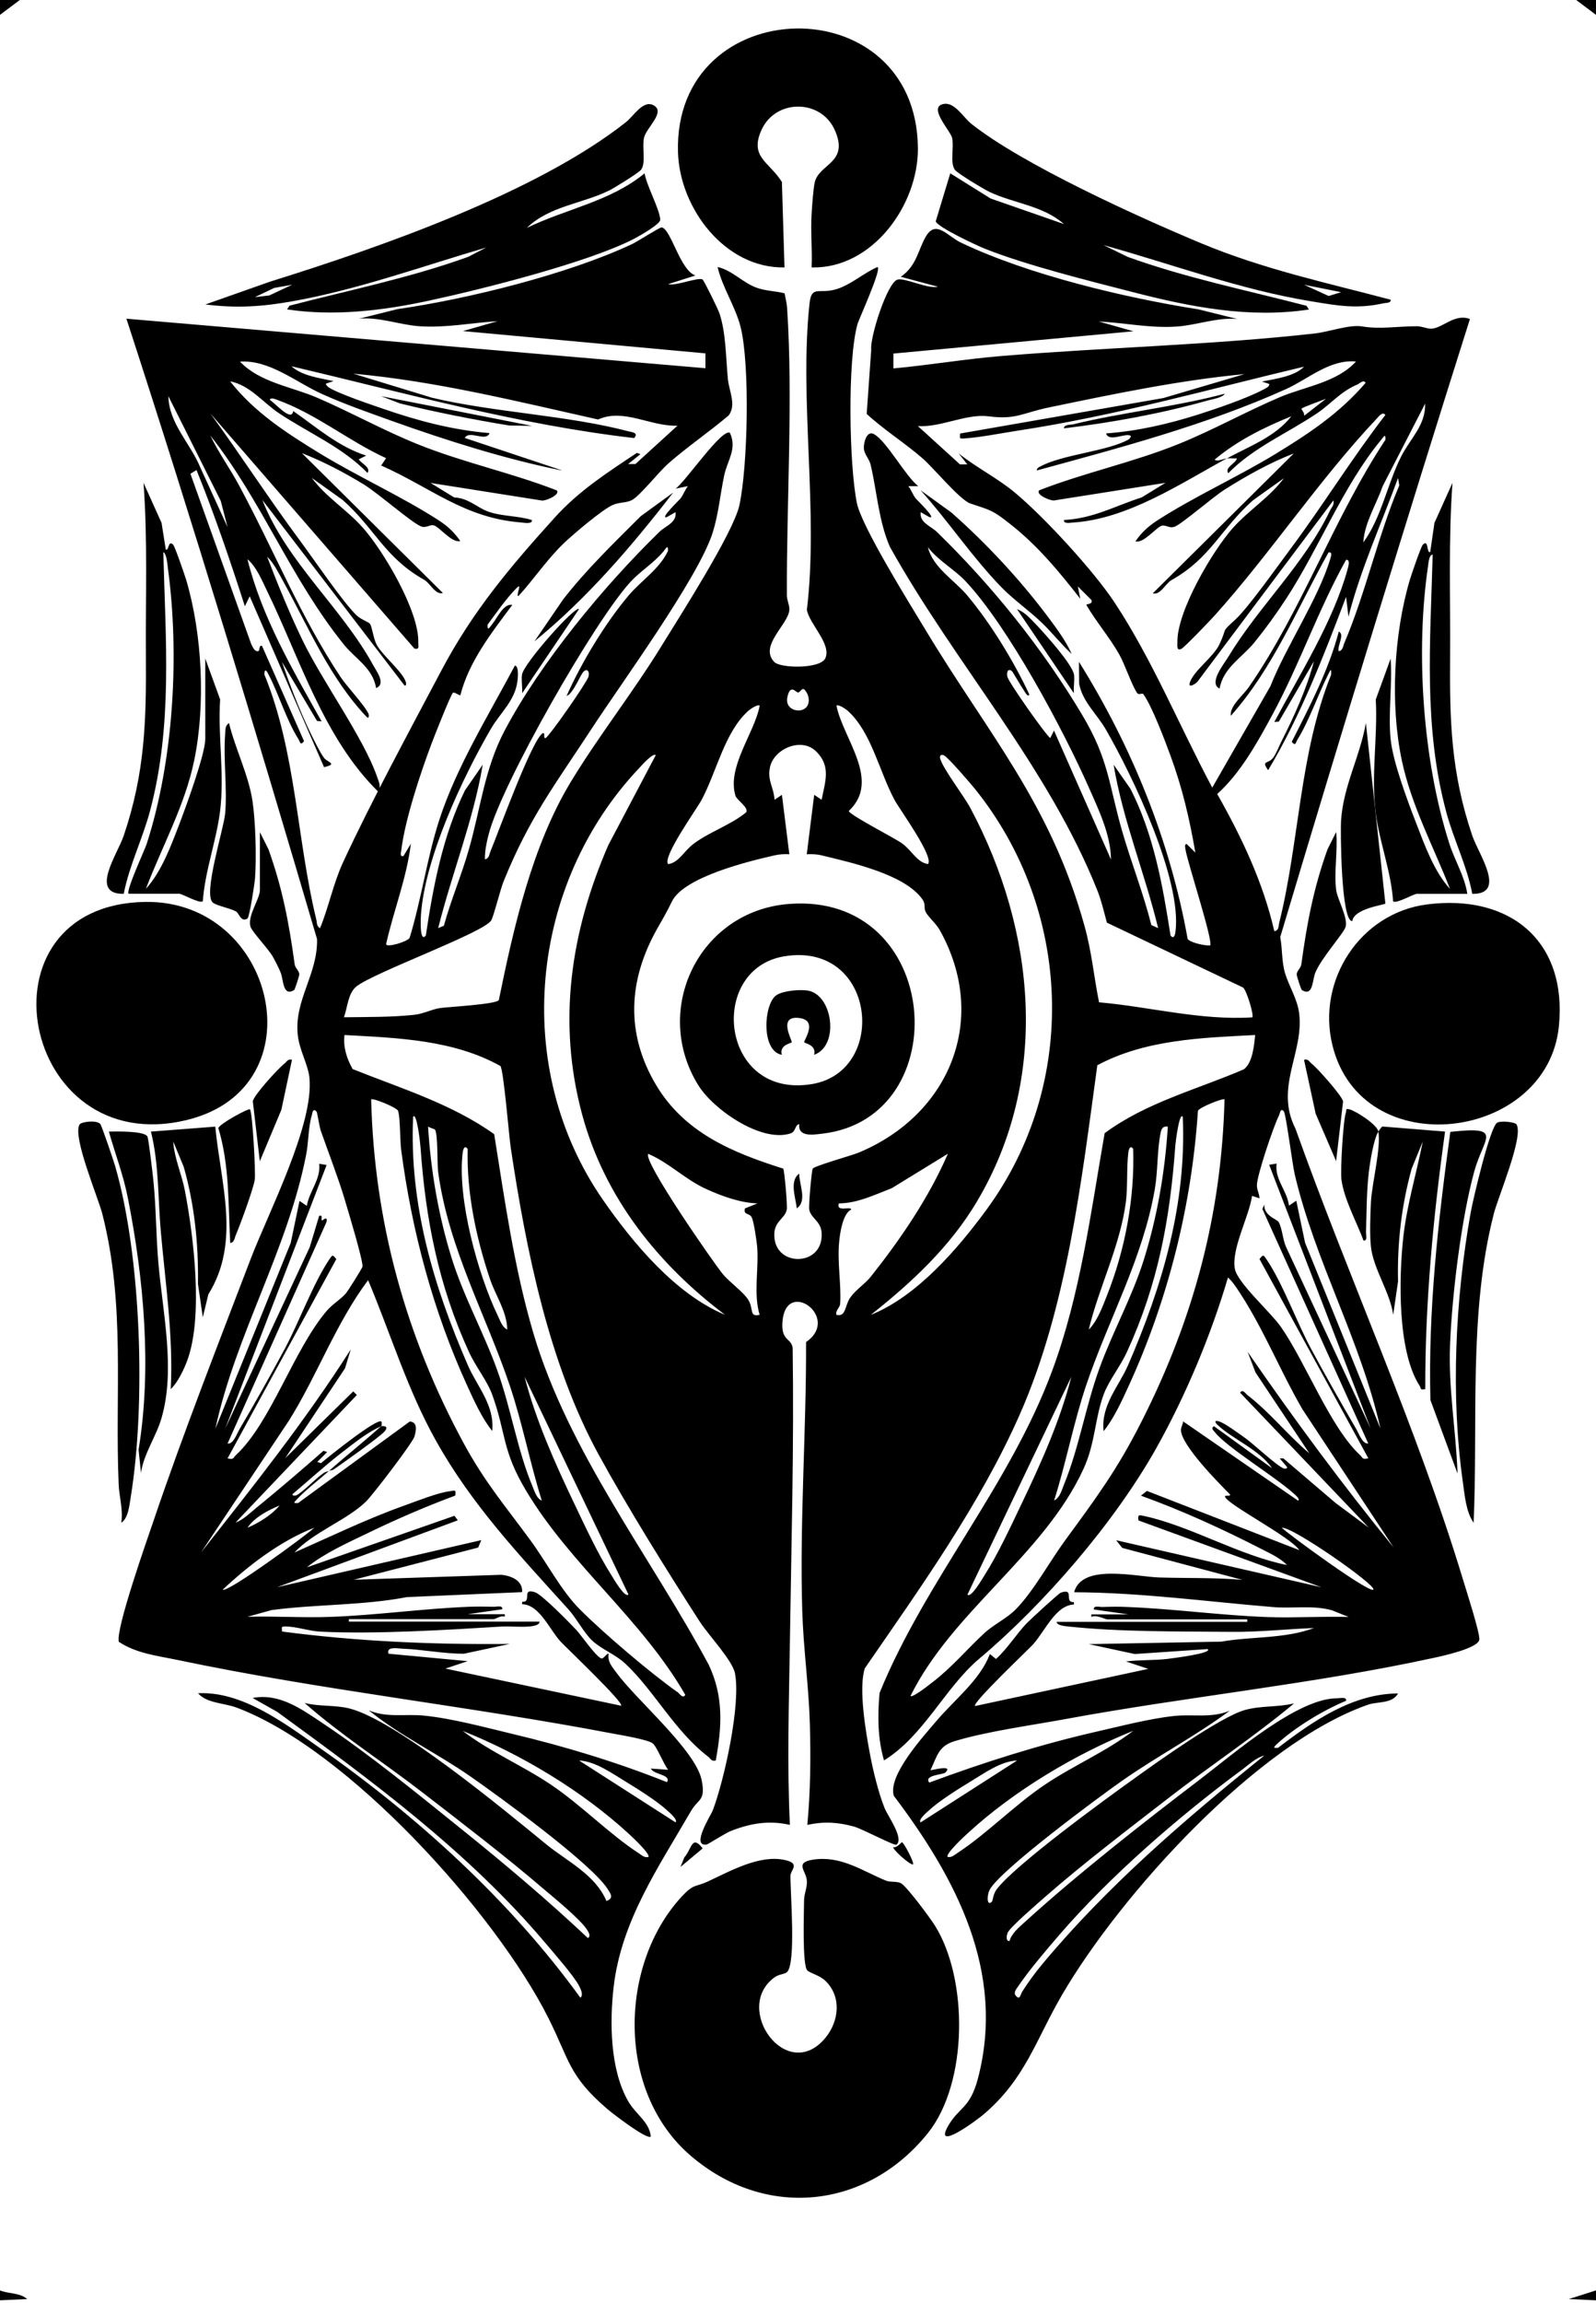 <svg id="Layer_1" xmlns="http://www.w3.org/2000/svg" version="1.1" viewBox="0 0 154.8 223.2">
  
  <path d="M0,222c.87.36,1.89.2,2.64.84l-2.64.12v-.96h0Z"></path>
  <polygon points="154.8 222.96 152.16 222.84 154.8 222 154.8 222.96"></polygon>
  <g>
    <polygon points="152.88 0 154.8 0 154.8 1.44 152.88 0"></polygon>
    <polygon points="1.92 0 0 1.44 0 0 1.92 0"></polygon>
    <path d="M36.96,138.24s.86-.13.36.48c-.43.53-4.1,3.11-4.94,3.7-.16.11-.39.09-.46.14,1.66-1.47,3.39-2.83,5.04-4.32Z"></path>
    <path d="M31.92,142.56c-.93.82-2.35,1.93-3.12,2.76-.29.31-.42.4.12.36l10.83-7.9c.78.07.61.86.46,1.43-.16.61-4.08,5.72-4.71,6.33-1.83,1.79-5.12,2.97-6.94,4.94,3.53-1.56,7.03-3.26,10.68-4.56,1.18-.42,3.22-1.24,4.38-1.38.51-.06.62-.21.54.42-2.88,1.07-5.73,2.3-8.49,3.64-1.99.96-4.2,1.94-5.91,3.32l14.32-5,.32.44-17.52,6.48,19.8-4.56-.3.72-12.06,3.12,14.28-.48c.92.07,2.13.54,2.04,1.68l-11.16.48c-4.34.83-8.77.68-13.14,1.26l-2.34.65c2.67-.08,5.37.11,8.05.01,4.46-.16,8.95-.8,13.42-.98.78-.03,1.63-.02,2.41,0,.29.01.89-.18.84.24l-3.36.48h3.6v.24c-.38-.15-.9.24-1.08.24h-14.04v.24h18.48c.04.35-.63.43-.86.46-.94.1-1.91-.03-2.86.02-5.41.33-12.14.75-17.53.49-1.06-.05-2.31-.49-3.35-.5-.48,0-.39.04-.36.49,7.31.96,14.69,1.28,22.08,1.2l-4.44.95c-1.96.01-4.05-.42-5.99-.49-.48-.02-1.55-.24-1.33.49l7.68.72-2.16.72,17.04,3.6c.34-.26-5.45-5.75-5.88-6.23-1.09-1.2-2.04-3.57-3.72-3.61v-.23c1.02.05-.13-1.39,1.27-.92.67.23,3.36,2.97,4.01,3.67.45.48,2.06,2.82,2.47,2.74.2-.04.55-.58.64-.45-.11.78.32,1.22.73,1.79,1.92,2.65,7.69,7.53,8.29,10.43.42,2.07-.32,1.78-1.05,3.05-3.14,5.43-6.73,10.6-7.48,17-.4,3.44-.35,8.01,1.4,11.08.74,1.3,2.08,2.02,2.2,3.44-.35.35-3.73-2.25-4.19-2.65-3.81-3.26-3.69-4.77-5.76-8.88-5.15-10.2-19.41-25.99-30.2-30.04-1.28-.48-2.9-.41-3.76-1.4,4.25-.21,8.33,2.87,11.69,5.22,9.52,6.66,18.57,14.87,25.39,24.29.32-.25.04-.81-.1-1.1-.47-.96-2.57-3.34-3.38-4.3-7.37-8.71-16.76-15.64-25.93-22.31l-2.38-1.34c2.59-.5,4.77,1.09,6.79,2.44,4.51,3,9.24,6.87,13.48,10.28s8.34,6.87,12.25,10.55c.33-.18.04-.63-.11-.85-.69-1.03-3.16-3.04-4.22-3.94-3.65-3.13-7.93-6.4-11.76-9.36s-7.81-5.49-11.39-8.64c1.43.37,2.94.18,4.37.54,4.55,1.16,15.04,9.87,19.03,13.13,2.05,1.68,4.8,2.96,5.88,5.53.74-.28.42-.69.1-1.19-1.62-2.49-10.49-8.94-13.33-10.91-3.19-2.22-6.79-3.93-9.82-6.38,1.8.75,3.53.32,5.37.51,2.69.27,5.89,1.13,8.55,1.77,5.1,1.21,10.14,2.74,15,4.68.45-.75-1.32-.72-1.56-1.32l1.68.12c-.43-.51-1.11-2.27-1.51-2.57-.5-.37-3.16-.81-3.96-.96-13.96-2.66-28.19-4.19-42.09-7.11-1.96-.41-4.03-.63-5.73-1.77-.31-1.24,2.75-9.9,3.37-11.72,2.89-8.52,6.21-16.97,9.42-25.38,1.72-4.49,6.16-13.04,5.7-17.58-.13-1.27-.98-2.67-1.13-4.14-.36-3.38,1.95-5.87,1.87-9.29-5.92-20.12-11.99-40.19-18.49-60.13l56.16,4.8v-1.44s-23.52-2.16-23.52-2.16l3.36-.96c-2.56.16-4.97.66-7.57.49-1.94-.13-3.89-.92-5.87-.73l3.74-.93c6.82-.98,16.52-3.38,22.74-6.3.51-.24,2.7-1.65,2.88-1.62.9.15,1.78,4.17,3.27,4.66l-2.64.84c.66.22,2.96-.71,3.33-.45.15.11,1.52,2.9,1.64,3.28.64,1.89.62,4.36.82,6.38.11,1.15.84,2.48.08,3.51-1.91,1.62-4,3.03-5.88,4.68-.89.79-2.69,3.06-3.46,3.5-.57.33-1.19.2-1.9.5-1.03.45-3.81,2.82-4.72,3.68-1.66,1.59-2.9,3.47-4.44,5.16-.29-.05.49-1.48-.24-.72-.97.99-1.92,2.37-2.75,3.49-.04.73.26.17.44-.04.49-.59,1.11-2.05,1.96-1.88-1.99,2.67-4.21,5.48-5.04,8.76-.05.05-.59-.33-.71-.25-.22.16-1.86,4.34-2.1,4.98-1.07,2.84-2.56,7.33-2.92,10.29-.03.25-.17.64.21.57l.72-1.2c-.4,3.3-1.67,6.47-2.4,9.72-.01.4,2.09-.23,2.28-.6,1.14-3.72,1.7-7.83,2.9-11.5,1.69-5.16,4.78-10.12,7.31-14.89.42.05.28,1.28.24,1.56-.26,1.89-1.68,3.03-2.59,4.61-2.77,4.78-6.36,12.45-6.76,17.96-.02.25-.16,2.81.47,2.04.72-4.81,1.65-9.69,3.8-14.08l1.72-2.48c-.92,5.43-3,10.55-4.32,15.84l.55-.23c.69-2.51,1.73-4.94,2.44-7.45,1.12-3.92,1.51-7.78,3.44-11.44,3.49-6.62,9.67-14.08,15.03-19.29.61-.6,1.69-.88,1.56-1.91l-.84.48c-.78.24,1.24-1.69,1.32-1.8.29-.38.43-.83.72-1.2l-1.2.24c.84-.5,4.53-5.93,5.28-5.4.71,1.57-.25,2.65-.56,4.12-.39,1.85-.55,3.77-1.13,5.59-1.43,4.41-8.83,14.52-11.74,18.98-3.54,5.42-6,8.55-8.52,14.76-.34.84-.98,3.47-1.22,3.82-.81,1.21-11.25,4.98-13.06,6.38-.82.66-.86,2.02-1.21,2.99,2.22-.03,4.64,0,6.84-.24.89-.1,1.69-.54,2.47-.65.83-.12,5.42-.36,5.71-.77,1.44-7.05,3.22-14.92,6.96-21.12,2.68-4.43,6.07-8.73,8.84-13.24,1.7-2.76,6.94-10.93,7.53-13.59.82-3.73,1.04-13.64.12-17.3-.5-1.98-1.76-3.8-2.23-5.81,1.44.32,2.46,1.56,3.85,2.03.92.31,1.74.29,2.65.52.08.47.21.92.24,1.4.59,8.83-.06,18.88-.02,27.86,0,.5.27.98.24,1.42-.08,1.41-3,3.51-1.44,5.07.6.6,4.46.67,4.93-.38.62-1.38-1.55-3.31-1.79-4.69,1.15-9.49-.76-20.35.26-29.72.19-1.74.91-.89,2.5-1.33,1.47-.41,2.69-1.57,4.07-2.17.53-.01-1.8,5.09-1.92,5.52-.99,3.52-.81,13.67-.06,17.35.46,2.27,5.12,9.75,6.57,12.15,6.13,10.21,12.21,16.91,15.52,28.88.71,2.57.88,4.8,1.4,7.36,4.98.44,9.8,1.77,14.86,1.46.19-.19-.55-2.62-.89-2.89l-13.21-6.29c-.28-1.02-.51-2.06-.9-3.06-4.8-12.07-13.83-22.03-20.15-33.37-1.1-2.54-1.24-5.31-1.87-7.97-.13-.54-.6-.99-.65-1.53s.26-1.8.96-1.43c1.23.65,3.05,4.06,4.31,5.05h-.96c.29.37.43.82.72,1.2.08.1,2.1,2.04,1.32,1.8l-.84-.48c-.13,1.03.95,1.32,1.56,1.91,5.38,5.23,10.28,11.32,14.13,17.79,2.57,4.31,2.55,6.72,3.86,11.26.88,3.04,2.05,5.99,2.82,9.06l.66.3c-1.28-5.29-3.41-10.41-4.32-15.84l1.63,2.33c2.25,4.39,3.14,9.38,3.89,14.23.31.38.44-.03.48-.36.65-5.05-4.18-15.18-6.77-19.64-.85-1.47-2.24-2.66-2.57-4.39l-.02-2.14c5.11,8.18,8.83,17.31,10.54,26.85.23.37,1.7.68,2.18.64.34-.34-2.18-8.02-2.38-9.26-.03-.18-.13-.56.1-.58l.85.84c-.56-3.25-1.26-6.26-2.4-9.36-.56-1.52-1.77-4.75-2.63-5.98-.14-.19-.43.12-.61-.12-.52-.73-1.19-2.78-1.76-3.78-.96-1.68-2.22-3.13-3.17-4.76,0-.14.65-.03.49-.48l-1.32-1.32.24,1.2c-2.03-2.61-4.12-5.13-6.73-7.19-1.8-1.43-1.94-1.38-3.94-2.05-1-.34-3.54-3.41-4.57-4.32-1.75-1.53-3.76-2.78-5.48-4.36l.44-6.2c-.15-1.19,1.55-6.53,2.55-6.82.71-.2,2.97.94,3.92.69l-3.6-.96c1.57-1.1,1.66-2.61,2.44-3.92.97-1.65,2.08-.02,3.4.61,6.54,3.12,15.88,5.34,23.05,6.47l3.75.93c-1.98-.18-3.93.6-5.87.73-2.57.18-5.02-.36-7.57-.49l3.36.95-23.28,2.16v1.44c3.48-.32,6.95-.91,10.44-1.2,10.14-.84,20.32-1.06,30.45-2.19,1.34-.15,3.35-.89,4.58-.68,1.75.29,3.32-.01,5.3-.02.5,0,.96.25,1.41.24,1.09-.05,2.26-1.5,3.74-.94-6.3,19.91-12.41,39.9-18.4,59.91.22,1.15.13,2.37.47,3.5.39,1.29,1.2,2.5,1.37,3.91.46,3.81-2.4,7.15-.36,11.16,5.19,14.55,11.78,28.95,16.26,43.74.28.94,1.67,5.23,1.57,5.8-.16.84-3.63,1.58-4.46,1.76-11.57,2.52-23.9,3.75-35.61,5.91-3.35.62-7.63,1.19-10.81,2.15-1.57.47-1.69,1.42-2.35,2.81.06.06,2.28-.6,1.44.24-.21.21-2.12.23-1.56.97,5.29-1.96,10.68-3.67,16.19-4.93,2.38-.54,5.2-1.28,7.59-1.53,1.84-.19,3.57.24,5.37-.51-3.32,2.46-7.01,4.39-10.4,6.76-2.28,1.59-11.97,8.76-12.9,10.62-.28.56-.27,1.67.25,1.1.04-.04.11-.72.42-1.14,1.74-2.34,10.46-8.69,13.29-10.71,2.28-1.64,8.43-6.04,10.82-6.7,1.54-.43,3.21-.25,4.76-.64-3.88,3.24-8.12,6.03-12.11,9.12s-8.32,6.38-12,9.6c-.68.6-3.45,2.97-3.68,3.52-.08.19-.22.86.19.79.18-.71.91-1.32,1.44-1.8,5.17-4.7,11.49-9.64,17.07-13.89,3.18-2.42,9.45-7.88,13.29-7.83.28,0,.9-.17.84.24-2.19.9-4.98,2.59-6.72,4.2-.31.29-.4.42.12.36,3.37-2.58,7.22-5.25,11.64-5.27-.57,1.02-2,.77-2.88,1.08-10.77,3.72-24.05,18.43-29.71,28.13-2.54,4.35-3.56,8.15-7.61,11.59-.67.57-4.91,3.7-3.44,1.12,1.04-1.83,2.11-1.66,2.88-4.56,2.73-10.34-2.11-19.45-8.15-27.44-.6-1.99,2.89-5.78,4.15-7.27,1.72-2.03,4.21-3.94,5.17-6.47l.59.48c1.12-1,1.97-2.42,3-3.48.37-.38,3.08-2.88,3.29-2.95,1.4-.47.25.96,1.27.92v.23c-1.76.06-2.79,2.55-3.95,3.85-.45.5-5.97,5.72-5.64,5.99l16.8-3.6-2.16-.72c1.26-.16,2.74-.1,3.96-.24.33-.04,4.52-.55,3.96-.96l-7.07.48-4.45-.96,12.84-.24c2.97-.52,6.13-.26,9-1.32-2.7.1-5.34.4-8.05.37-5.11-.05-10.72.02-15.8-.52-.25-.03-1.13-.09-1.11-.45h18.48v-.24h-13.56c-.26,0-1.04-.48-1.56-.24v-.24s3.6,0,3.6,0l-3.36-.48c-.06-.42.55-.23.84-.24.78-.03,1.63-.04,2.41,0,4.55.18,9.12.82,13.66.98,2.59.09,5.21-.09,7.81-.01l-1.62-.65c-1.87-.52-3.8-.15-5.69-.31-6.43-.53-12.85-1.41-19.32-1.44.75-2.82,6-1.5,8.27-1.43,2.68.08,5.37,0,8.05.23l-11.66-3.1-.58-.74,19.92,4.56-17.76-6.48c-.08-.58.04-.54.55-.43,4.5.97,9.24,3.84,13.85,4.75-.59-.64-1.64-1.13-2.43-1.53-3.78-1.94-7.73-3.75-11.73-5.19l.58-.46,14.78,5.74c-.8-1.25-6.86-4.36-7.2-5.16-.1-.23.57,0,.48-.24-1.13-1.14-4.73-4.77-4.76-6.24,0-.29.2-.55.21-.84l11.15,7.68c.27-.13-.37-.64-.47-.73-1.84-1.65-6.36-4.38-7.57-5.87-.15-.19-.46-.43-.11-.61l5.64,4.08c-1.25-1.82-3.78-2.79-5.28-4.19-.3-.28-.35-.5.12-.36.56.17,1.8,1.09,2.36,1.48.99.68,3.1,2.72,3.89,3.07.1.05.39.06.36-.12l-.72-.84h.36s5.05,4.31,5.05,4.31l3.23,2.4-12.48-13.08c.26-.4.53.1.72.24,2.19,1.68,3.89,3.87,6,5.64l-5.23-7.85-.76-1.99c4.48,6.49,9.17,12.85,14.16,18.96l-8.83-13.37c-2.14-3.67-3.72-7.67-6.04-11.24-.32-.49-.76-1.19-1.2-1.55-1.64,5.57-4.08,11.4-6.92,16.48-4.07,7.26-10.91,15.17-17.21,20.47-3.31,2.79-5.36,7.46-9.23,9.85-.62-2.13-.63-4.35-.43-6.54,4.46-10.92,12.63-20.11,16.75-31.25,2.73-7.38,3.73-15.28,5.08-23,3.99-2.97,8.96-4.24,13.49-6.19.86-.61,1.01-2.35,1.11-3.33-5.19.27-10.64.43-15.31,2.93-1.54,11.21-2.93,23.45-7.53,33.87-3.82,8.66-9.67,16.82-15.02,24.58-.63,1.92.09,6.17.49,8.27.3,1.62.82,3.77,1.43,5.29.31.77,1.92,2.96,1.14,3.54-.18.13-3.34-1.55-4.12-1.76-1.59-.43-2.9-.51-4.52-.16.31-3.2.34-6.5.25-9.73-.1-3.65-.63-7.36-.74-11.02-.26-8.67.4-17.4.37-26.05,3.47-2.39-2.09-6.38-2.3-1.81-.08,1.72.88,1.42,1,2.39.14,9.52-.13,19.08-.27,28.57-.09,5.9-.28,11.77,0,17.65-2.03-.47-3.85-.15-5.75.6-.52.21-2.18,1.27-2.31,1.3-1.59.25.41-2.86.57-3.28,1.13-2.94,2.76-10.37,2.16-13.33-.25-1.25-2.57-3.69-3.41-4.99-3.19-4.95-6.96-11-9.78-16.14-4.85-8.84-7.07-19.89-8.56-29.84-.17-1.17-.69-7.54-1-7.88-4.58-2.55-10-2.72-15.12-3-.14,1.18.22,2.28.79,3.3,4.67,1.87,9.59,3.36,13.73,6.31,1.03,6.45,1.94,12.97,3.79,19.25,3.42,11.59,11.36,21.65,17.02,32.18,1.46,3.08,1.28,6.03.68,9.28-.42.11-.48-.17-.72-.36-3.28-2.51-5.23-6.38-8.03-9.01-.97-.92-2.36-1.42-3.25-2.27-.79-.75-1.51-2.15-2.28-3-4.76-5.27-9.37-10.11-12.88-16.4-2.75-4.91-4.38-10.35-6.56-15.52-3.15,4.21-4.92,9.22-7.7,13.65l-8.5,12.74c5.05-6.4,10.14-12.8,14.52-19.68l-.56,1.84-5.8,8.71,6.6-6.48.35.35-11.76,12.36c.71-.23,1.44-.96,2.03-1.44,2.2-1.79,4.36-3.64,6.49-5.51l.36.12-.96.96.36.12c.68-.59,5.43-4.39,5.85-4.04.09.08,0,.4.03.44-1.37.59-2.64,1.64-3.82,2.54-1.66,1.28-3.22,2.71-4.82,4.06-.04.18.25.16.36.12.59-.27,1.92-1.67,2.65-2.16.24-.16.51-.18.6-.23ZM54.48,45.6c-5.49-1.11-11.15-2.9-16.44-4.79-2.25-.81-4.58-1.62-6.76-2.6-2.61-1.17-5.1-3.34-8-3.16,1.88,2,4.98,2.43,7.44,3.48,3.3,1.42,6.53,3.22,9.85,4.55,4.38,1.76,9.03,2.74,13.43,4.45.41.43-1.23,1.12-1.54.97l-10.7-1.69,2.3,1.41c1.33.04,2.21.96,3.22,1.34,1.35.51,2.94.41,4.32.85.04.43-.81.25-1.07.23-5.49-.43-8.75-3.39-13.56-5.52l.48-.71c-3.62-1.65-6.79-4.3-10.56-5.65-.2-.07-.64-.28-.72,0,.6.39,2.12,2.17,2.27,1.08,2.27,1.58,4.38,3.46,7.08,4.32l-.72.36c.15.34,1.23.8.84,1.32-2.42-2.5-5.73-3.88-8.6-5.8-1.54-1.03-2.78-2.69-4.72-3.08,2.34,3,5.51,5.04,8.72,7,3.67,2.24,7.95,4.17,11.52,6.48.84.54,1.52,1.17,2.08,2-.81.23-2.04-1.4-2.57-1.52-.4-.09-.76.31-1.26.09-.96-.41-4.14-3.21-5.55-4.07-1.9-1.16-3.91-2.21-5.98-3.02l13.68,13.56c-.74.21-1.22-.95-1.83-1.29-3.82-2.15-4.73-4.91-7.88-7.72l-3.01-2.15c1.38,1.86,3.4,3.09,4.92,4.79,2.02,2.25,5.51,8.15,5.41,11.16-.01.36.16.7-.37.6l-19.8-22.8c2.96,4.05,5.69,8.29,8.68,12.31,1.33,1.79,4.13,5.92,5.48,7.24.45.44,1.18.65,1.32.84.21.28.33,1.4.64,2,.56,1.08,2.52,2.62,2.84,3.64.04.12.07.39-.12.35l-13.8-18c2.38,6.05,7.66,10.39,10.75,16.01.35.64,1.27,1.84.29,2.23-.32-1.95-2.02-2.84-3.12-4.21-5.19-6.44-7.91-13.85-12.96-20.27.79,1.66,1.89,3.17,2.76,4.79,3.35,6.19,5.98,12.78,9.9,18.66.61.91,2.38,2.78,2.69,3.55.04.11.06.39-.12.35-3.66-3.82-5.71-8.79-8.24-13.36-.4-.72-.88-1.69-1.48-2.24,1.02,2.66,2.14,5.41,3.39,8.01,1.98,4.12,5.94,9.47,7.29,13.36.19.55.35.82.12,1.43-5.33-5.22-7.62-12.94-10.83-19.53-.5-1.03-1.01-2.29-1.88-3.03,1.4,5.63,4.38,10.71,7.19,15.72l-.44-.04-3.4-5.72c.9,2.66,2.08,5.65,3.39,8.13.2.37.44.84.69,1.17.32.43,1.38.58,0,.9l-7.21-16.56-.47.96c-1.43-4.43-2.95-8.92-4.69-13.2l-.59.36,5.87,16.44c.11.23.26.61.48.72.53.26.18-.59.59-.48l4.08,9.24c-.38.48-.38.05-.54-.19-1.19-1.9-1.86-4.25-2.88-6.23-.15-.3-.41-.78-.43-.05,3.08,7.51,3.14,15.98,5.04,23.76.08.32,0,.62.36.84.85-2.06,1.3-4.39,2.24-6.4,2.68-5.8,6.48-12.81,9.52-18.56s6.64-10.02,11.04-14.88c2.32-2.56,5.07-4.33,7.93-6.23l.35.12-1.2.96h.71s4.08-3.72,4.08-3.72c-2.6.1-5.21-1.72-7.7-.6-7.84-1.75-15.73-3.72-23.74-4.44l7.63,2.33c6.07,1.44,13.12,1.69,19.07,3.26.32.08,1,.13.54.65-11.3-1.3-22.23-4.37-33.24-6.96,1,.93,2.77,1.15,4.08,1.44l-.72.24c-.08.06.14.29.24.36.9.6,4.14,1.69,5.34,2.1,3.33,1.15,6.73,2.05,10.27,2.34-.32.9-1.97-.33-2.4.47l9.36,3.12ZM119.04,44.4c-4.62,2.52-9.7,5.92-14.99,6.25-.26.02-.91.15-.85-.25,2.84-.14,4.95-1.36,7.54-2.19l2.3-1.41-10.7,1.69c-.31.15-1.96-.54-1.54-.97,4.4-1.71,9.05-2.69,13.43-4.45,3.34-1.34,6.53-3.13,9.85-4.55,2.43-1.04,5.59-1.44,7.44-3.48-2.56-.23-4.62,1.7-6.8,2.68-7.66,3.45-16.1,5.68-24.16,7.88,0-.25.23-.33.41-.42,2.13-1.13,6.46-1.45,8.47-2.57.1-.06.26-.22.24-.36-.49-.35-2.11.66-2.4-.24,3.02-.22,5.99-.9,8.87-1.81,1.74-.55,4.88-1.62,6.42-2.46.22-.12.53-.23.55-.52l-.72-.24c1.27-.25,3.19-.5,4.08-1.44-9.28,2.2-18.28,4.76-27.76,6.2-1.62.25-3.67.66-5.24.76-.48.03-.37-.05-.36-.48l19.72-3.44,7.87-2.32c-6.36.6-12.7,1.93-18.97,3.23-2.61.54-3.15,1.21-5.88.86-2.15-.27-4.61,1.09-6.83.95l4.08,3.71h.71s-.84-1.07-.84-1.07c1.74,1.4,3.8,2.41,5.51,3.85,2.84,2.38,7.56,7.51,9.59,10.57,3.69,5.57,6.35,12.09,9.5,17.98l5.64-9.83c1.51-3.85,4.7-8.55,5.83-12.42.07-.23.19-.61-.19-.55-3,5.34-5.37,11.23-9.48,15.84-.13-.95,1.19-1.97,1.76-2.8,5.21-7.54,8.2-16.33,13.24-23.96.04-.73-.26-.17-.44.04-3.66,4.42-5.99,10.46-9.16,15.32-.97,1.49-2.01,2.93-3.13,4.31-1.18,1.45-2.99,2.41-3.36,4.45-1.1-.52.42-2.37.86-3.1,2.95-4.88,7.38-8.98,9.85-14.15.15-.32.44-.54.33-.99l-13.19,17.58c-.14.17-.95.72-.73.06.4-1.16,2.26-2.44,2.84-3.64.87-1.8.07-1.07,1.6-2.48,1.21-1.11,4.08-5.16,5.26-6.74,3.19-4.27,6-8.84,9.26-13.06-.27-.38-.66.17-.84.36-5.57,5.89-10.33,13.09-15.72,19.08-.41.46-2.97,3.13-3.24,3.24-.48.2-.36-.33-.37-.6-.1-2.97,3.41-8.93,5.41-11.16,1.53-1.7,3.54-2.94,4.92-4.79l-3.01,2.15c-3.15,2.8-4.06,5.56-7.88,7.72-.61.34-1.09,1.5-1.83,1.29l13.68-13.56c-2.34.91-4.58,2.16-6.7,3.5-1.17.74-4.06,3.26-4.83,3.59-.5.22-.87-.18-1.26-.09-.53.12-1.76,1.75-2.57,1.52.56-.83,1.24-1.45,2.08-2,3.55-2.3,7.86-4.25,11.52-6.48,3.26-1.99,6.21-3.95,8.72-6.88-.19-.36-.58.07-.8.16-1.65.7-2.54,1.87-3.92,2.8-2.87,1.93-6.17,3.31-8.6,5.8-.38-.58.75-.95.84-1.44-.32.02-.65-.03-.96,0,2.16-1.18,4.66-2.07,6.24-4.08-2.64,1.07-5.25,2.36-7.44,4.2.29.23.8-.08,1.2-.12ZM22.08,51.12l-.67-2.57-5.08-10.15c.06,2.66,2.12,4.55,3.08,6.87l2.67,5.84ZM128.64,38.64c-.36.13-2.32.86-2.4.96-.06.08.35.44.24.71l2.16-1.68ZM132.24,52.56c1.74-2.38,2.31-5.6,3.63-8.25.9-1.81,2.41-3.06,2.36-5.19l-4.12,8c-.62,1.79-1.75,3.51-1.88,5.44ZM129.84,63.12c.42-.07.42-.48.54-.77,2.07-4.84,3.27-10.42,5.34-15.3l-.12-.72c-1.63,4.46-3.62,8.82-4.81,13.44l-.23-1.92c-2.17,5.73-4.42,11.55-7.56,16.8-.71-.98,0-.56.48-1.2.3-.39.57-1.11.81-1.59,1.22-2.4,2.48-5.17,3.15-7.76l-3.4,5.84-.44.04c2.44-4.56,5.71-9.75,7.09-14.75.06-.23.33-1.02-.13-.97-2.71,4.85-4.51,10.15-7.16,15.04-1.45,2.68-3.08,5.63-5.34,7.66,2.38,4.2,4.45,8.56,5.54,13.3.48-.09.39-.51.48-.84,1.95-7.8,1.95-16.4,5.03-24.02.03-.65-.04-.53-.28-.04-1,1.98-1.87,4.54-3,6.35-.15.24-.16.67-.54.19,1.74-3.43,3.58-6.94,4.56-10.68.63.26-.2,1.43,0,1.92ZM54.96,67.44c1.46-3.26,3.7-6.97,6-9.71,1.24-1.47,2.99-2.55,3.83-4.33.04-.73-.26-.17-.44.05-.98,1.16-2.2,1.88-3.16,2.91-3.48,3.73-12.57,19.67-13.8,24.53-.2.78-.37,1.59-.36,2.4.42-.07.42-.48.54-.77.67-1.57,4.1-11.07,5.1-11.46.23-.09,0,.56.24.48.34-.12,3.96-5.32,4.16-5.93.15-.47-.08-.84-.43-.55s-1,2.13-1.68,2.4ZM107.76,83.28c-.04-2.37-1.17-4.74-2.12-6.88-2.48-5.63-7.89-15.75-12.04-20.12-1.04-1.09-2.64-1.98-3.6-3.24.49,1.99,2.56,3.17,3.83,4.69,2.28,2.72,4.52,6.4,6.01,9.59-.15.33-.46-.31-.54-.42-.23-.32-1.07-1.78-1.15-1.85-.38-.31-.55.11-.44.56.14.54,3.81,5.77,4.16,5.92l.36-.72,5.52,12.48ZM78.18,68.58c.41-.41.31-1.2-.06-1.62-.3-.47-.48.16-.72.16-.21,0-.76-.9-1.04.5-.23,1.16,1.2,1.58,1.82.96ZM73.68,68.4c-.16-.17-.89.31-1.08.48-2.32,2.07-3.06,5.85-4.55,8.65-.49.91-3.86,5.59-3.24,6.23,1.06-.17,1.51-1.26,2.46-1.97,1.55-1.17,3.59-1.81,5.11-3.06.24-.49-.92-1.17-1.05-1.61-.84-2.8,1.87-6.1,2.35-8.71ZM90,83.76c.64-.68-2.74-5.3-3.24-6.23-1.5-2.8-2.24-6.58-4.55-8.65-.19-.17-.92-.65-1.08-.48.64,3.21,4.35,7.25,1.2,10.2,0,.37,4.51,2.65,5.21,3.18.95.72,1.4,1.8,2.46,1.97ZM79.12,72.8c-1.4-1.35-4.02-.24-4.43,1.53-.3,1.31.37,1.97.43,3.19l.72-.48.72,5.76c-.49-.03-.97,0-1.45.11-2.47.56-8.78,2.09-9.94,4.47-.53,1.09-.81,1.55-1.43,2.64-2.81,4.99-3.09,10.15-.09,15.17,2.76,4.61,7.4,6.53,12.32,8.08.11.17.42,3.58.34,3.97-.19.99-1.42,1.12-1.18,2.87.35,2.56,4.19,2.56,4.54,0,.24-1.75-.99-1.87-1.18-2.87-.07-.38.23-3.8.34-3.97.18-.27,3.75-1.26,4.45-1.55,8.85-3.68,12.67-12.96,7.88-21.55-.38-.68-1.11-1.26-1.37-1.77-.24-.46.06-.71-.36-1.28-1.72-2.39-6.92-3.53-9.73-4.21-.48-.12-.96-.13-1.45-.11l.72-5.76.72.48c.34-1.76.95-3.26-.56-4.72ZM63.6,73.2c-.25-.27-1.36.98-1.56,1.2-10.7,11.26-12.47,29.09-3.53,41.94,2.93,4.21,7.03,9.11,11.81,11.1-6.52-4.92-11.68-11.38-13.85-19.39-2.43-8.98-1.13-17.71,2.53-26.13l4.6-8.72ZM84.48,127.44c4.47-1.8,8.42-6.39,11.24-10.24,8.92-12.2,8.28-29.03-1.17-40.75-.43-.53-2.62-3.08-3-3.24-.3-.13-.45.05-.35.35.31,1.02,2.27,3.55,2.92,4.76,6.35,11.9,7.72,26.24.63,38.15-2.59,4.36-6.33,7.85-10.27,10.96ZM47.76,138.72c-.99-1.21-1.78-2.95-2.44-4.4-3.31-7.24-5.37-14.97-6.41-22.87-.12-.9-.08-3.12-.3-3.78-.11-.32-2.45-1.27-2.61-1.11.29,11.85,3.37,23.01,8.99,33.36,2.04,3.76,4.02,6.05,6.46,9.38,1.53,2.08,2.99,4.9,4.81,6.71,2.29,2.29,6.84,6.17,9.49,8.03.19.14.47.64.72.24-4.22-7.34-11.14-12.58-15.46-19.82-2.33-3.91-1.91-5.49-3.25-9.23-.5-1.4-1.62-2.75-2.28-4.2-2.94-6.42-4.2-12.82-4.69-19.79-.02-.35-.36-3.49-.72-3-.39,8.46,1.98,16.44,5.31,24.09.89,2.06,2.62,3.87,2.36,6.39ZM118.8,106.56c-.16-.16-2.5.79-2.61,1.11-.6,9.15-2.9,18.33-6.71,26.65-.66,1.45-1.46,3.2-2.44,4.4-.28-2.51,1.49-4.36,2.37-6.39,3.32-7.65,5.69-15.64,5.31-24.09-.34-.46-.69,2.43-.72,2.76-.51,7.13-1.67,13.45-4.69,20.03-.64,1.4-1.71,2.71-2.22,4.02-.92,2.4-.82,4.78-2.01,7.35-3.84,8.32-12.72,13.79-16.77,21.99.21.2,1.97-1.21,2.27-1.44,1.85-1.45,3.25-3.14,4.92-4.68.85-.78,2.17-1.42,3.01-2.27,1.73-1.75,3.31-4.67,4.81-6.71,3.03-4.14,5.04-6.83,7.42-11.54,5.01-9.89,7.75-20.03,8.03-31.2ZM30.72,107.76c-.39-.41-.41.1-.48.35-.34,1.13-.31,2.6-.54,3.78-1.79,9.25-6.83,17.42-8.81,26.59l7.31-18.01.85-4.07.71.48c.24-1.43,1.37-2.57,1.2-4.08l.72.12-9.84,25.56,8.2-17.59.92-3.05c.41-.1.14.33.26.45.06.06.58-.54.45.15l-9.6,21.48c.56.08.9-.94,1.15-1.37,1.46-2.47,3.05-5.3,4.41-7.83s2.76-6.35,4.31-8.65c.32-.47.31-.48.68-.03l-10.55,19.32c.64.14.53-.05.79-.3,3.42-3.16,5.59-10.18,8.81-13.98.57-.68,1.39-1.14,1.88-1.72.21-.25,1.6-2.45,1.61-2.6.06-.59-1.44-5.55-1.74-6.55-.6-2-1.53-4.41-2.3-6.59-.14-.39-.35-1.8-.41-1.87ZM124.56,107.76c-.38-.46-.41.17-.5.34-.52,1.01-2.12,5.75-2.15,6.75-.01.49.24.84.25,1.3l-.72-.24c-.28,1.99-2.02,5.13-1.67,7.07.25,1.36,3.44,4.17,4.46,5.62,2.42,3.46,4.79,9.77,7.7,12.45.27.25.15.44.79.3l-10.56-19.32c.37-.44.36-.44.68.03,1.56,2.3,2.91,6.05,4.31,8.65s2.93,5.29,4.41,7.83c.24.42.6,1.45,1.15,1.37l-10.27-22.73.19-.43c-.06,1.11,1.23,1.41,1.39,1.7.35.63.4,1.73.72,2.42l8.2,17.59-9.84-25.56.72-.12c-.21,1.53,1.03,2.63,1.2,4.08l.71-.48.85,4.07,7.31,18.01c-1.9-8.53-6.32-16.13-8.32-24.67-.22-.96-.84-5.81-1.04-6.05ZM42.2,109.48s-.52-.19-.68-.28c.26,4.27,1.01,8.64,2.28,12.72,1.17,3.77,3.11,7.22,4.44,10.92s1.95,7.77,3.41,11.23c.2.47.38,1.16.9,1.38-1.15-3.67-1.88-7.52-3.11-11.17-2.33-6.89-5.92-13.24-6.94-20.66-.11-.77-.01-3.67-.31-4.13ZM113.28,109.2c-.48-.07-.63.19-.71.61-.35,1.72-.25,3.63-.56,5.44-1.16,6.75-4.52,12.68-6.66,19.02-1.23,3.65-1.94,7.5-3.11,11.17.57-.27.74-1.02.96-1.55,1.45-3.53,2.1-7.58,3.42-11.22s3.17-6.91,4.32-10.56c1.3-4.14,2.06-8.57,2.33-12.9ZM45.36,111.36c-.3-.39-.43,0-.48.35-.56,4.4,1.46,11.8,3.4,15.81.22.46.43,1.13.92,1.35-.03-1.75-1.15-3.32-1.68-4.91-1.35-4.03-2.26-8.33-2.16-12.6ZM109.92,111.36c-.3-.39-.43,0-.48.35-.18,1.44-.05,3.31-.24,4.8-.56,4.27-2.6,8.21-3.6,12.36.83-.8,1.36-2.27,1.79-3.36,1.75-4.43,2.67-9.38,2.52-14.15ZM73.44,116.64c-1.67-.06-3.45-.71-4.96-1.4-2.06-.94-3.53-2.51-5.6-3.4-.59.61,6.32,10.55,7.21,11.63.65.8,2.04,1.77,2.5,2.54.53.87.05,1.67,1.09,1.43-.62-2.03-.07-4.41-.24-6.59-.05-.57-.32-2.42-.52-2.84-.23-.48-.84-.2-.67-.88l1.2-.48ZM91.92,111.84l-5.43,3.33c-1.65.63-3.31,1.46-5.13,1.47-.29.9,1.18.23,1.2.6-.81.38-1.09,2.25-1.17,3.15-.19,1.97.22,4.16.1,5.98-.02.38-.47.63-.37,1.07.95.25.81-.9,1.34-1.66s1.45-1.34,2.02-2.06c2.88-3.63,5.6-7.62,7.45-11.87ZM60.96,154.56l-10.08-21.12c1.08,4.22,2.96,8.4,4.83,12.32,1.06,2.22,2.3,4.9,3.61,6.95.16.25,1.28,2.21,1.63,1.84ZM93.84,154.56c.35.37,1.47-1.6,1.63-1.84,1.31-2.05,2.55-4.73,3.61-6.95,1.88-3.92,3.76-8.11,4.83-12.32l-10.08,21.12ZM27.12,145.92c-1.11.46-2.43,1.14-3.12,2.16,1.09-.46,2.37-1.25,3.12-2.16ZM30.48,148.08c-3.3,1.28-6.33,3.62-8.88,6,.41.36,8.06-5.23,8.88-6ZM133.2,154.08c.41-.36-7.92-6.18-8.88-6,.82.76,8.47,6.35,8.88,6ZM62.88,180c.27-.26-1.64-2.03-1.92-2.28-4.49-4.13-10.44-7.7-16.08-9.95,2.65,2.04,5.78,3.34,8.57,5.22,2.95,1.99,5.65,4.78,8.49,6.63.29.19.54.45.94.38ZM109.92,167.76c-5.62,2.26-11.61,5.83-16.08,9.95-.28.25-2.19,2.02-1.92,2.28.39.07.64-.19.94-.38,2.83-1.85,5.54-4.65,8.49-6.63,2.8-1.88,5.92-3.19,8.57-5.22ZM122.64,170.16c-.79.18-1.49.87-2.13,1.34-6.1,4.5-12.84,10.33-17.78,16.06-1.24,1.44-2.91,3.39-3.95,4.93-.17.26-.52.64-.26.94.41.5.46-.12.61-.36.59-.92,1.22-1.8,1.92-2.64,6.34-7.62,13.89-14.1,21.59-20.28ZM65.52,176.64c.26-.27-.64-1-.84-1.19-.97-.89-2.81-2.04-3.97-2.75-1.36-.82-2.95-1.98-4.54-2.06l9.36,6ZM98.64,170.64c-1.59.07-3.18,1.24-4.54,2.06-1.16.7-3.01,1.86-3.97,2.75-.21.19-1.1.92-.84,1.19l9.36-6Z"></path>
    <path d="M78.3,190.98c-.5-.52-.32-5.67-.31-6.79,0-.65.32-1.24.27-1.91-.07-.96-1.23-1.74.6-2.03,2.69-.42,4.77,1.09,7.06,2.03.44.18.98.04,1.44.24.53.23,2.89,3.43,3.32,4.12,3.24,5.18,3.23,15.24-.68,20.11-5.94,7.41-15.8,8.41-23.04,2.17s-6.89-18.55-.84-25.09c1.2-1.29,1.28-.88,2.59-1.49,2.15-1,5-2.61,7.44-2.05,1.51.34.53.96.52,1.5-.03,1.56.57,8.59-.35,9.37-.22.19-.82.21-1.19.49-4.12,2.99,1.18,10.39,4.92,5.88,1.34-1.62,1.6-4.01,0-5.54-.56-.54-1.49-.74-1.75-1.01Z"></path>
    <path d="M138.42,87.66c8.01-1.02,13.61,3.52,12.78,11.82-1.12,11.14-19.14,13.44-21.97,1.81-1.53-6.27,2.7-12.8,9.19-13.63Z"></path>
    <path d="M14.11,87.42c12.61-.18,16.87,17.96,4.08,21.12-16.24,4.02-20.92-20.88-4.08-21.12Z"></path>
    <path d="M78.72,25.92c.08-1.71-.11-3.46,0-5.17.04-.75.16-2.42.3-3.06.41-1.85,3.42-1.88,1.92-5.14-1.36-2.95-5.68-2.96-7.06,0-1.24,2.68.74,3.13,1.96,5.09l.25,8.28c-5.74.11-10.17-5.7-10.33-11.17-.44-15.62,23.09-16.2,23.27-.43.06,5.57-4.44,11.75-10.3,11.6Z"></path>
    <path d="M51.12,22.08c3.77-1.83,8.1-2.56,11.4-5.28.19,1.18,1.46,3.47,1.52,4.49.02.44-2.09,1.62-2.59,1.88-4.46,2.29-14.79,4.89-19.93,5.99-4.48.96-9.13,1.51-13.68.83l.24-.36c5.8-1.51,11.7-2.7,17.34-4.74l1.74-.9c-6.15,1.8-12.47,4.09-18.79,5.21-2.97.53-5.43.69-8.45.31l6.3-2.22c10.58-3.3,25.78-8.58,34.48-15.44.77-.61,1.66-2.16,2.66-1.66,1.28.64-.7,2.2-.9,3.18s.21,2.41-.28,3.08c-.21.29-2.57,1.75-3.05,1.99-2.62,1.31-5.81,1.51-8.01,3.63ZM28.32,27.6l-1.73.31-1.87.89,1.39-.16,2.2-1.03Z"></path>
    <path d="M134.88,29.04c.06.36-.45.3-.72.36-2.57.58-4.47.22-7.01-.2-6.86-1.12-13.45-3.59-20.11-5.44l2.34,1.14c5.64,2.04,11.54,3.23,17.34,4.74l.24.36c-5.81.88-11.52-.25-17.14-1.7-4.35-1.12-10.2-2.57-14.29-4.19-.74-.29-4.64-2.11-4.77-2.66l1.41-4.65,3.91,2.44,7.12,2.48c-2.03-1.79-4.85-2-7.21-3.11-.55-.26-3.12-1.8-3.37-2.15-.5-.7-.07-2.16-.27-3.09-.15-.69-2.44-3.05-.78-3.3,1.04-.16,1.87,1.31,2.64,1.93,4.96,3.94,16.2,9.04,22.27,11.57s12.08,3.81,18.4,5.48ZM130.08,28.32l-3.6-.72,2.39,1.09,1.21-.37Z"></path>
    <path d="M134.88,71.64c.22,2.21,1.63,5.95,2.46,8.1s1.76,4.75,3.3,6.42c-1.62-4.15-3.75-8.08-4.68-12.48-1.13-5.37-.78-12.2.78-17.47.15-.5,1.08-3.23,1.27-3.42.59-.58.33.88.71.72l.41-2.83,1.75-3.88c-.4,5.55-.19,11.12-.23,16.69-.05,6.32.07,11.38,2.15,17.51.61,1.79,3.37,5.68,0,5.64-.51-2.72-1.8-5.23-2.52-7.92-2.23-8.28-1.55-16.5-1.32-24.96-.36-.01-.41.84-.45,1.11-1.23,8.33-.51,18.88,2.07,26.91.53,1.65,1.47,3.13,1.74,4.86h-4.92c-.28,0-2,1-2.28.72-.19-2.88-1.31-5.7-1.68-8.52-.48-3.69.2-7.33,0-11.04l1.44-3.96c.18,2.5-.25,5.34,0,7.8Z"></path>
    <path d="M12.48,86.64c-.3-.28,1.52-4.16,1.75-4.85,2.61-8.08,3.19-18.29,2.06-26.68-.05-.36-.12-1.45-.45-1.59.21,8.48.92,16.71-1.27,25.01-.73,2.77-2.03,5.33-2.57,8.11-3.37.04-.6-3.85,0-5.64,2.08-6.14,2.19-11.2,2.15-17.51-.04-5.57.18-11.14-.23-16.69l1.75,3.88.41,2.59c.34.13.2-.96.71-.48.17.16,1.12,2.93,1.27,3.42,1.56,5.26,1.89,12.1.78,17.47-.9,4.39-3.11,8.33-4.69,12.47,1.53-1.67,2.48-4.28,3.3-6.42.61-1.6,2.46-6.67,2.46-8.1v-7.8l1.44,3.96c-.23,3.62.44,7.21,0,10.8-.37,2.95-1.46,5.79-1.68,8.76-.28.28-2-.72-2.28-.72h-4.92Z"></path>
    <path d="M20.88,109.2c.52,5.51,2.49,11.19-.67,16.25l-.54,2.23-.47-3.24c.06-3.82-.33-7.67-1.38-11.34l-1.02-2.46c.11,1.64.82,3.15,1.13,4.75.86,4.48,1.79,12.18.25,16.43-.32.88-.94,2.19-1.62,2.82.26-5.12-.51-10.17-.96-15.24-.29-3.24-.17-6.53-.96-9.72l6.24-.48Z"></path>
    <path d="M133.68,109.68c.04-.07.36-.49.39-.49l6.09.49c-1.15,8.27-1.94,16.61-1.92,24.96-.56.12-.39-.08-.54-.31-2.18-3.34-2.02-10.54-1.59-14.42.35-3.14,1.28-6.19,1.89-9.27l-1.08,2.64c-.98,3.54-1.41,7.23-1.32,10.92l-.47,3.24c-.3-2.17-1.93-4.46-2.16-6.6-.13-1.19-.06-3.09,0-4.32.1-1.86.99-5.22.72-6.84-.46.75-.81,2.94-.93,3.99-.22,1.9-.2,3.82-.27,5.73-.01.29.18.89-.24.84-.67-1.81-1.88-3.98-2.14-5.9-.12-.88.17-5.79.43-6.49.08-.22-.1-.45.37-.32.62.18,2.66,1.46,2.78,2.15Z"></path>
    <path d="M11.76,147.6c.2-1.26-.2-2.53-.25-3.71-.38-8.93.68-17.39-1.59-26.25-.42-1.62-2.92-7.5-2.2-8.65.16-.26,1.65-.46,2.01-.04.14.17,1.29,3.55,1.44,4.08,2.54,8.77,2.98,23.01,1.52,32.01-.13.78-.23,2.11-.92,2.55Z"></path>
    <path d="M147.09,108.99c.72,1.15-1.79,7.03-2.2,8.65-2.47,9.6-1.52,20.13-1.96,29.96-.76-1.11-.86-2.68-1.05-3.99-1.19-8.4-.72-17.72.76-26.06.22-1.23,1.86-8.25,2.56-8.72.34-.23,1.74-.08,1.9.16Z"></path>
    <path d="M13.68,142.8l-.24-2.28c1.3-7.88.51-16.59-1.04-24.41-.45-2.28-1.22-4.23-1.84-6.43.7-.01,3.37-.08,3.73.46.12.18.52,3.63.58,4.22.27,2.62.26,5.29.48,7.92.41,4.86,1.7,10.44.31,15.19-.52,1.79-1.74,3.46-1.99,5.33Z"></path>
    <path d="M141.36,142.8l-2.62-7.1c-.23-8.71.75-17.39,1.93-25.99,5.27-.59,3.22.53,2.31,3.87-1.25,4.61-2.13,11.82-2.33,16.63-.19,4.35.56,8.31.72,12.6Z"></path>
    <path d="M134.37,87.58c-.12.14-3.04.47-3.21,1.7-1.1.05-1.15-8.79-1.09-9.73.23-3.41,1.83-6.17,2.41-9.47l1.89,17.49Z"></path>
    <path d="M23.99,89.03c-.62.4-.8-.52-1.09-.68-.56-.32-1.9-.56-2.26-.87-.97-.81,1.06-7.1,1.2-8.64.21-2.47-.19-5.22,0-7.69.03-.41-.03-.79.37-1.07.6,2.48,1.9,5.03,2.28,7.56.3,2.01.39,5.42.25,7.45-.04.54-.54,3.82-.74,3.94Z"></path>
    <path d="M25.2,80.64l.84,1.68c1.37,3.83,1.99,7.15,2.54,11.14.05.37.43.63.45.97,0,.18-.43,1.49-.5,1.53-1.1.68-1.03-.96-1.29-1.64-.2-.52-.52-1.12-.79-1.61-.45-.78-2.02-2.41-2.16-2.9-.3-1.05.92-2.69.92-3.54v-5.64Z"></path>
    <path d="M129.6,86.28c.12.88,1.15,2.68.92,3.54-.17.63-2.39,3.05-2.96,4.5-.27.68-.2,2.32-1.29,1.64-.07-.04-.51-1.35-.5-1.53.02-.33.4-.6.45-.97.55-3.99,1.17-7.32,2.54-11.14l.84-1.68c.17,1.77-.23,3.93,0,5.64Z"></path>
    <path d="M24.24,107.52c.25.23.57,6.15.47,6.83-.15.93-1.41,4.36-1.84,5.36-.13.3-.13.71-.54.77-.2-3.73-.06-7.53-1.15-11.13.08-.41,2.93-1.95,3.07-1.83Z"></path>
    <path d="M103.92,63.36c-1.02-.94-1.87-2.04-2.87-3-1.14-1.1-2.74-2.24-3.84-3.36-2.86-2.92-5.19-6.44-7.92-9.48l2.99,2.16c3.38,2.98,6.64,6.48,9.35,10.09.81,1.09,1.75,2.34,2.3,3.58Z"></path>
    <path d="M65.28,47.76c-4.02,5.2-8.32,10.22-13.44,14.4l2.78-4.06c2.27-2.92,4.92-5.46,7.53-8.07l3.12-2.27Z"></path>
    <path d="M129.6,112.56l-1.99-4.61-1.13-5.23c.42-.11.48.17.72.36.57.44,2.94,3.1,3.07,3.67l-.68,5.81Z"></path>
    <path d="M28.32,102.72l-1.03,4.85-2.09,4.99-.68-5.82c.13-.63,2.47-3.19,3.08-3.66.24-.18.3-.47.72-.36Z"></path>
    <path d="M50.64,67.2c.05-.58-.09-1.25-.01-1.81.15-1.07,5.18-6.73,5.53-6.35l-5.52,8.16Z"></path>
    <path d="M66,180.96l.38-.94c.71-.77.71-2.25,1.77-.86l-2.15,1.8Z"></path>
    <path d="M88.56,180.72c-.41,0-2.03-1.53-1.92-1.68.34.1.78-.48.84-.48.17,0,1.22,1.99,1.08,2.16Z"></path>
    <path d="M104.16,67.2l-5.52-8.16c.75.29,1.26.88,1.8,1.44.84.87,3.59,3.93,3.73,4.91.08.56-.07,1.23-.01,1.81Z"></path>
    <path d="M51.6,41.28l-2.24-.04c-3.55-.59-7.08-1.28-10.58-2.14l-1.82-.7,14.64,2.88Z"></path>
    <path d="M118.8,38.16c-.22.38-1.19.53-1.63.65-4.55,1.28-9.28,2.14-13.97,2.71-.04-.38.63-.33.92-.4,4.84-1.17,9.86-1.68,14.68-2.96Z"></path>
    <path d="M77.52,108.96c-.46.08-.28.73-.88.91-2.82.88-7.45-2.32-8.91-4.68-4.54-7.32.07-16.87,8.75-17.57,14.92-1.2,16.4,20.72,3.3,22.26-.92.11-2.4.36-2.26-.93ZM76.02,92.7c-7.43,1.27-6.17,13.89,2.77,12.37,7.42-1.27,6.16-13.89-2.77-12.37Z"></path>
    <path d="M77.28,117.12c-.09-.98-.75-2.67.24-3.36-.02,1.01.81,2.65-.24,3.36Z"></path>
    <path d="M78.96,102.24c.26-.95-.89-1.11-.96-1.21-.09-.13,1.38-2.09-.42-2.35-2.24-.32-.69,2.22-.79,2.35-.07.1-1.22.25-.96,1.21-2.04-.37-1.76-4.92-.54-5.77.65-.45,2.27-.58,3.05-.46,2.45.4,3.1,5.36.62,6.23Z"></path>
  </g>
</svg>